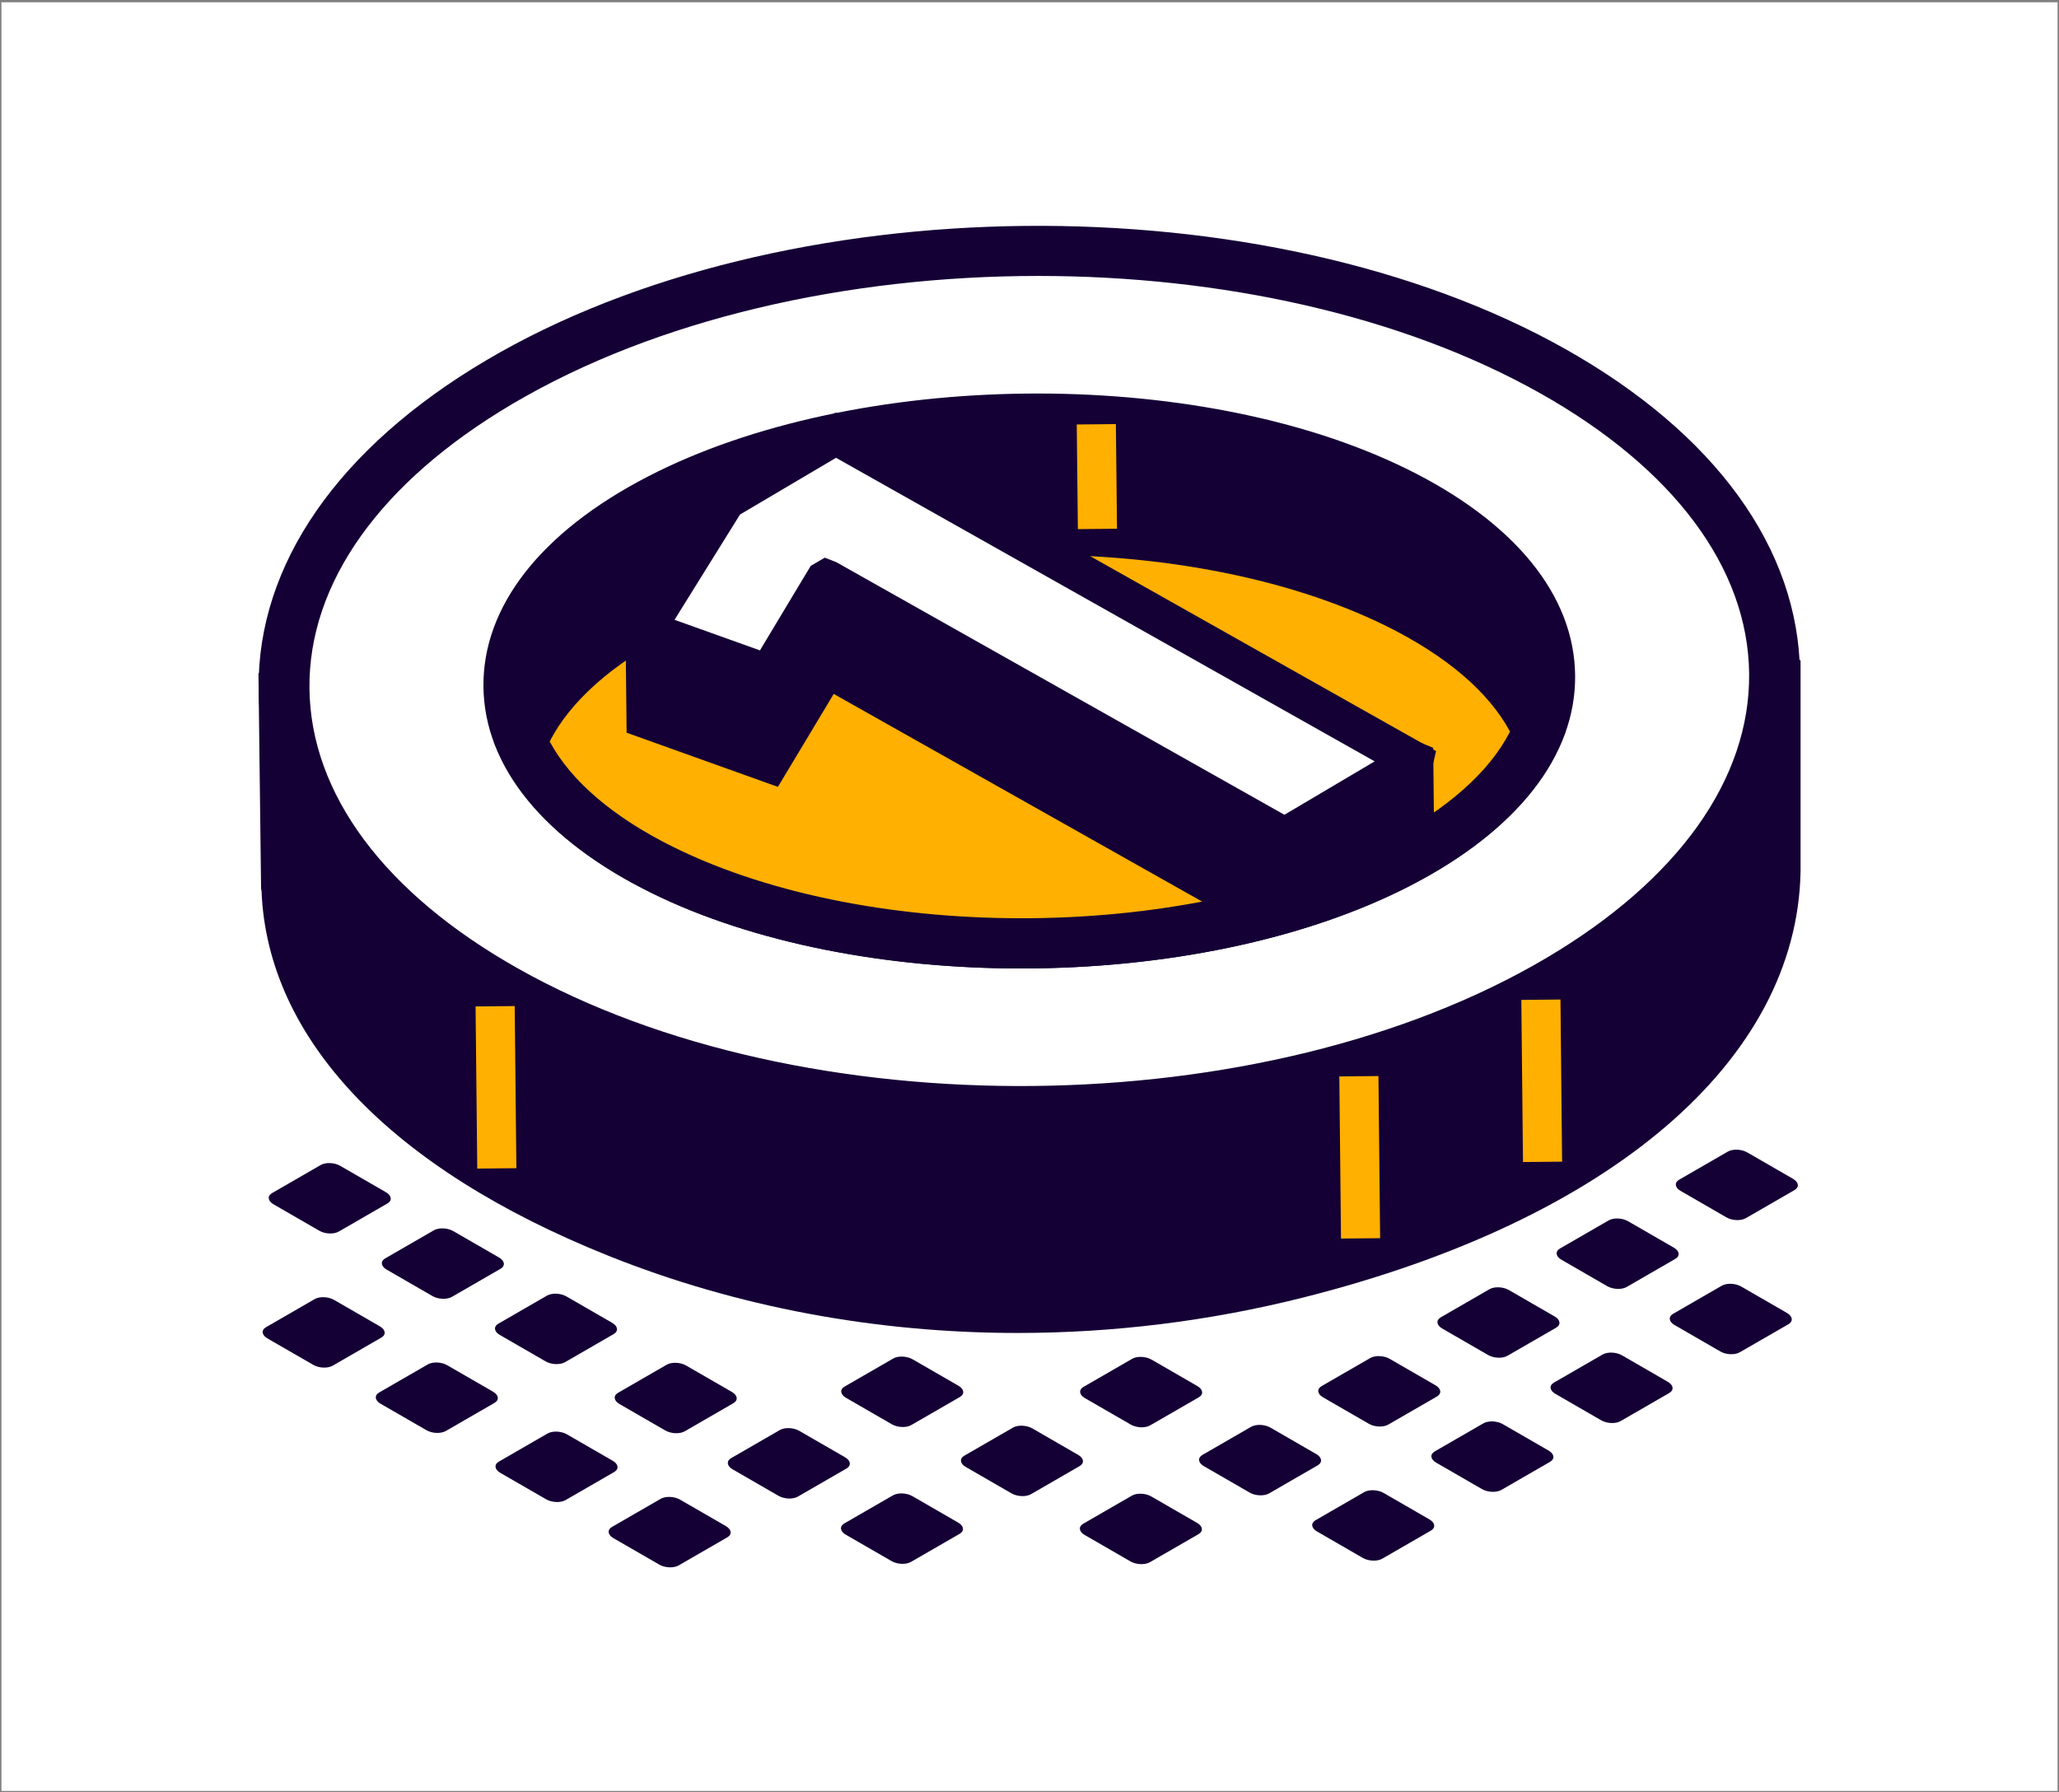 <?xml version="1.0" encoding="UTF-8" standalone="no"?>
<!DOCTYPE svg PUBLIC "-//W3C//DTD SVG 1.1//EN" "http://www.w3.org/Graphics/SVG/1.1/DTD/svg11.dtd">
<svg xmlns:serif="http://www.serif.com/" width="100%" height="100%" viewBox="0 0 479 417" version="1.1"
     xmlns="http://www.w3.org/2000/svg" xml:space="preserve"
     style="fill-rule:evenodd;clip-rule:evenodd;stroke-linejoin:round;stroke-miterlimit:2;">
    <rect x="0" y="0" width="479" height="417" fill="#808080" stroke="none"/>
    <g transform="matrix(1,0,0,1,-63.614,-367.655)">
        <g id="_4058.eps" serif:id="4058.eps" transform="matrix(0.223,0,0,0.223,303.114,576.155)">
            <g transform="matrix(1,0,0,1,-1072.5,-933.5)">
                <g>
                    <rect x="0" y="0.89" width="2145" height="1866.11" style="fill:white;fill-rule:nonzero;"/>
                    <path d="M402.632,1254.13L351.911,1283.41C346.716,1286.41 337.631,1286.03 331.631,1282.57L283.822,1254.96C277.819,1251.5 277.167,1246.26 282.367,1243.25L333.087,1213.97C338.282,1210.97 347.368,1211.35 353.372,1214.81L401.176,1242.41C407.179,1245.88 407.832,1251.12 402.632,1254.13Z"
                          style="fill:rgb(21,0,53);fill-rule:nonzero;"/>
                    <path d="M520.651,1322.26L469.931,1351.55C464.731,1354.55 455.65,1354.17 449.646,1350.7L401.842,1323.1C395.84,1319.64 395.188,1314.39 400.387,1311.39L451.103,1282.11C456.303,1279.11 465.384,1279.48 471.388,1282.95L519.195,1310.55C525.199,1314.02 525.851,1319.26 520.651,1322.26Z"
                          style="fill:rgb(21,0,53);fill-rule:nonzero;"/>
                    <path d="M396.307,1394.05L345.591,1423.33C340.392,1426.33 331.311,1425.96 325.307,1422.49L277.498,1394.89C271.495,1391.43 270.842,1386.18 276.042,1383.18L326.762,1353.9C331.962,1350.9 341.044,1351.27 347.047,1354.74L394.851,1382.34C400.854,1385.8 401.507,1391.05 396.307,1394.05Z"
                          style="fill:rgb(21,0,53);fill-rule:nonzero;"/>
                    <path d="M638.666,1390.4L587.952,1419.68C582.751,1422.68 573.67,1422.31 567.667,1418.84L519.857,1391.24C513.854,1387.77 513.202,1382.53 518.401,1379.53L569.123,1350.25C574.322,1347.25 583.403,1347.62 589.406,1351.09L637.211,1378.69C643.216,1382.16 643.867,1387.4 638.666,1390.4Z"
                          style="fill:rgb(21,0,53);fill-rule:nonzero;"/>
                    <path d="M514.326,1462.19L463.606,1491.47C458.406,1494.47 449.326,1494.1 443.322,1490.63L395.518,1463.03C389.515,1459.56 388.861,1454.32 394.063,1451.32L444.777,1422.03C449.979,1419.04 459.059,1419.41 465.062,1422.88L512.872,1450.48C518.874,1453.94 519.526,1459.18 514.326,1462.19Z"
                          style="fill:rgb(21,0,53);fill-rule:nonzero;"/>
                    <path d="M763.557,1462.51L712.843,1491.79C707.641,1494.79 698.56,1494.41 692.558,1490.95L644.748,1463.35C638.744,1459.88 638.093,1454.64 643.293,1451.63L694.014,1422.35C699.213,1419.35 708.293,1419.73 714.297,1423.19L762.102,1450.8C768.105,1454.26 768.757,1459.5 763.557,1462.51Z"
                          style="fill:rgb(21,0,53);fill-rule:nonzero;"/>
                    <path d="M639.217,1534.29L588.496,1563.58C583.296,1566.58 574.216,1566.2 568.213,1562.73L520.408,1535.14C514.404,1531.67 513.752,1526.43 518.953,1523.42L569.668,1494.14C574.868,1491.14 583.949,1491.52 589.952,1494.98L637.762,1522.58C643.765,1526.05 644.417,1531.29 639.217,1534.29Z"
                          style="fill:rgb(21,0,53);fill-rule:nonzero;"/>
                    <path d="M881.578,1530.64L830.857,1559.92C825.657,1562.93 816.576,1562.55 810.572,1559.08L762.769,1531.48C756.765,1528.02 756.112,1522.77 761.312,1519.77L812.028,1490.49C817.228,1487.49 826.309,1487.86 832.313,1491.33L880.121,1518.93C886.124,1522.4 886.777,1527.64 881.578,1530.64Z"
                          style="fill:rgb(21,0,53);fill-rule:nonzero;"/>
                    <path d="M757.232,1602.43L706.517,1631.71C701.316,1634.72 692.235,1634.34 686.232,1630.87L638.424,1603.27C632.42,1599.81 631.773,1594.56 636.968,1591.56L687.688,1562.28C692.888,1559.28 701.969,1559.65 707.974,1563.12L755.776,1590.72C761.78,1594.19 762.433,1599.43 757.232,1602.43Z"
                          style="fill:rgb(21,0,53);fill-rule:nonzero;"/>
                    <path d="M999.593,1598.78L948.877,1628.06C943.677,1631.07 934.596,1630.69 928.592,1627.22L880.783,1599.62C874.779,1596.16 874.133,1590.91 879.328,1587.91L930.05,1558.63C935.249,1555.62 944.329,1556 950.333,1559.47L998.136,1587.07C1004.14,1590.54 1004.79,1595.78 999.593,1598.78Z"
                          style="fill:rgb(21,0,53);fill-rule:nonzero;"/>
                    <path d="M1248.83,1599.1L1198.11,1628.38C1192.91,1631.38 1183.83,1631 1177.82,1627.54L1130.02,1599.94C1124.02,1596.47 1123.36,1591.23 1128.56,1588.23L1179.28,1558.95C1184.48,1555.94 1193.56,1556.32 1199.56,1559.78L1247.37,1587.39C1253.38,1590.85 1254.03,1596.1 1248.83,1599.1Z"
                          style="fill:rgb(21,0,53);fill-rule:nonzero;"/>
                    <path d="M1373.17,1527.31L1322.45,1556.59C1317.25,1559.59 1308.17,1559.21 1302.17,1555.75L1254.36,1528.15C1248.36,1524.68 1247.7,1519.44 1252.9,1516.44L1303.62,1487.16C1308.82,1484.15 1317.9,1484.53 1323.91,1487.99L1371.71,1515.6C1377.71,1519.06 1378.37,1524.31 1373.17,1527.31Z"
                          style="fill:rgb(21,0,53);fill-rule:nonzero;"/>
                    <path d="M1497.51,1455.52L1446.79,1484.8C1441.59,1487.81 1432.51,1487.43 1426.51,1483.96L1378.7,1456.36C1372.7,1452.89 1372.05,1447.65 1377.24,1444.65L1427.96,1415.37C1433.17,1412.36 1442.24,1412.74 1448.25,1416.21L1496.05,1443.81C1502.06,1447.28 1502.71,1452.52 1497.51,1455.52Z"
                          style="fill:rgb(21,0,53);fill-rule:nonzero;"/>
                    <path d="M1621.85,1383.73L1571.13,1413.01C1565.93,1416.02 1556.85,1415.64 1550.85,1412.17L1503.04,1384.57C1497.04,1381.1 1496.39,1375.86 1501.59,1372.86L1552.31,1343.58C1557.5,1340.58 1566.58,1340.95 1572.59,1344.42L1620.4,1372.02C1626.4,1375.49 1627.05,1380.73 1621.85,1383.73Z"
                          style="fill:rgb(21,0,53);fill-rule:nonzero;"/>
                    <path d="M1746.19,1311.94L1695.48,1341.22C1690.28,1344.23 1681.2,1343.85 1675.19,1340.39L1627.38,1312.78C1621.38,1309.32 1620.73,1304.07 1625.93,1301.07L1676.65,1271.79C1681.85,1268.79 1690.93,1269.16 1696.93,1272.63L1744.74,1300.23C1750.74,1303.7 1751.39,1308.94 1746.19,1311.94Z"
                          style="fill:rgb(21,0,53);fill-rule:nonzero;"/>
                    <path d="M1870.54,1240.15L1819.82,1269.43C1814.62,1272.44 1805.54,1272.06 1799.53,1268.6L1751.73,1240.99C1745.73,1237.53 1745.07,1232.28 1750.27,1229.28L1800.99,1200C1806.19,1197 1815.27,1197.37 1821.27,1200.84L1869.08,1228.44C1875.08,1231.91 1875.74,1237.15 1870.54,1240.15Z"
                          style="fill:rgb(21,0,53);fill-rule:nonzero;"/>
                    <path d="M999.87,1456.02L949.149,1485.3C943.949,1488.31 934.869,1487.93 928.865,1484.46L881.061,1456.86C875.059,1453.39 874.405,1448.15 879.605,1445.15L930.321,1415.87C935.521,1412.87 944.603,1413.24 950.605,1416.71L998.415,1444.31C1004.42,1447.78 1005.07,1453.02 999.87,1456.02Z"
                          style="fill:rgb(21,0,53);fill-rule:nonzero;"/>
                    <path d="M1124.76,1528.12L1074.04,1557.41C1068.84,1560.41 1059.76,1560.03 1053.76,1556.56L1005.95,1528.97C999.947,1525.5 999.296,1520.26 1004.5,1517.26L1055.21,1487.98C1060.41,1484.97 1069.49,1485.35 1075.5,1488.81L1123.3,1516.42C1129.31,1519.88 1129.96,1525.13 1124.76,1528.12Z"
                          style="fill:rgb(21,0,53);fill-rule:nonzero;"/>
                    <path d="M1249.1,1456.34L1198.38,1485.62C1193.18,1488.62 1184.1,1488.24 1178.1,1484.78L1130.29,1457.18C1124.29,1453.71 1123.64,1448.47 1128.84,1445.47L1179.56,1416.19C1184.75,1413.18 1193.84,1413.56 1199.84,1417.02L1247.64,1444.63C1253.65,1448.09 1254.3,1453.34 1249.1,1456.34Z"
                          style="fill:rgb(21,0,53);fill-rule:nonzero;"/>
                    <path d="M1491.19,1595.44L1440.47,1624.73C1435.27,1627.73 1426.19,1627.36 1420.18,1623.89L1372.38,1596.29C1366.38,1592.82 1365.72,1587.58 1370.92,1584.58L1421.64,1555.29C1426.84,1552.29 1435.92,1552.67 1441.92,1556.13L1489.73,1583.73C1495.74,1587.2 1496.39,1592.44 1491.19,1595.44Z"
                          style="fill:rgb(21,0,53);fill-rule:nonzero;"/>
                    <path d="M1615.53,1523.66L1564.81,1552.94C1559.61,1555.94 1550.53,1555.57 1544.53,1552.1L1496.72,1524.5C1490.72,1521.03 1490.06,1515.79 1495.26,1512.79L1545.98,1483.51C1551.18,1480.5 1560.26,1480.88 1566.27,1484.34L1614.07,1511.94C1620.08,1515.41 1620.73,1520.66 1615.53,1523.66Z"
                          style="fill:rgb(21,0,53);fill-rule:nonzero;"/>
                    <path d="M1739.87,1451.87L1689.15,1481.15C1683.95,1484.15 1674.87,1483.78 1668.87,1480.31L1621.06,1452.71C1615.06,1449.24 1614.41,1444 1619.6,1441L1670.32,1411.72C1675.52,1408.71 1684.6,1409.09 1690.61,1412.55L1738.41,1440.16C1744.42,1443.62 1745.07,1448.87 1739.87,1451.87Z"
                          style="fill:rgb(21,0,53);fill-rule:nonzero;"/>
                    <path d="M1864.21,1380.08L1813.49,1409.36C1808.29,1412.36 1799.21,1411.99 1793.21,1408.52L1745.4,1380.92C1739.4,1377.45 1738.75,1372.21 1743.95,1369.21L1794.66,1339.93C1799.86,1336.92 1808.95,1337.3 1814.95,1340.77L1862.76,1368.37C1868.76,1371.83 1869.41,1377.08 1864.21,1380.08Z"
                          style="fill:rgb(21,0,53);fill-rule:nonzero;"/>
                    <path d="M1722.78,605.558C1642.84,507.594 1556.35,528.165 1337.16,481.51C1148.75,441.409 952.261,445.43 766.221,495.382C581.412,544.998 468.836,577.021 393.104,664.755L294.816,717.006L297.168,922.128L297.86,927.24C303.435,1065.47 417.765,1193.91 643.41,1284.18C867.843,1373.96 1117.17,1385.54 1351.58,1326.52C1682.71,1243.16 1847.03,1074.57 1850.46,906.303L1850.46,701.015L1722.78,605.558Z"
                          style="fill:rgb(21,0,53);fill-rule:nonzero;"/>
                    <path d="M321.533,732.869L324.167,923.792C329.702,1058.43 446.53,1176.85 653.273,1259.55C866.474,1344.85 1112.2,1359.48 1345.09,1300.81C1637.45,1227.23 1820.54,1075.85 1824,905.734L1824,714.376L1702.22,622.347C1651.32,559.926 1597.35,551.716 1489.85,535.375C1445.05,528.522 1394.24,520.784 1331.62,507.472C1146.28,468.013 953.129,472.639 773.124,521.028C584.241,571.684 482.44,601.858 413.206,682.089L405.559,688.19L321.533,732.869ZM1060.18,1389.21C912.632,1389.21 767.067,1362.23 633.584,1308.82C406.234,1217.86 277.57,1082.75 271.354,928.334L270.876,925.583L268.125,701.142L376.378,643.59C459.564,550.202 585.673,516.363 759.374,469.767C947.465,419.226 1149.15,414.285 1342.7,455.578C1403.76,468.573 1453.75,476.183 1497.87,482.878C1609.87,499.941 1677.98,510.345 1741.24,586.272L1876.88,687.668L1876.88,908.286C1872.89,1104.87 1679.42,1271.35 1358.04,1352.23C1259.95,1376.94 1159.59,1389.21 1060.18,1389.21Z"
                          style="fill:rgb(21,0,53);fill-rule:nonzero;"/>
                    <path d="M1618.76,385.96C1924.18,558.129 1927.1,842.338 1625.29,1020.75C1323.47,1199.17 831.208,1204.23 525.793,1032.06C220.375,859.892 217.454,575.687 519.268,397.271C821.08,218.851 1313.34,213.792 1618.76,385.96Z"
                          style="fill:white;fill-rule:nonzero;"/>
                    <path d="M1081.59,286.418C882.736,286.418 683.248,331.141 532.78,420.102C395.313,501.375 320.219,606.723 321.334,716.728C322.492,826.777 399.734,930.526 538.842,1008.93C836.423,1176.69 1317.79,1171.75 1611.78,997.928C1749.25,916.655 1824.34,811.314 1823.23,701.264C1822.07,591.253 1744.82,487.465 1605.72,409.064C1460.44,327.158 1271.31,286.418 1081.59,286.418ZM1062.89,1183.9C863.766,1183.9 665.271,1141.14 512.774,1055.16C356.448,967.038 269.64,847.067 268.286,717.287C266.971,587.509 351.307,465.74 505.758,374.426C814.38,191.998 1319.42,186.857 1631.79,362.828C1788.11,450.953 1874.92,570.969 1876.28,700.743C1877.59,830.483 1793.25,952.252 1638.8,1043.6C1480.89,1136.95 1271.51,1183.9 1062.89,1183.9Z"
                          style="fill:rgb(21,0,53);fill-rule:nonzero;"/>
                    <path d="M1454.18,511.459C1241.07,406.717 897.309,410.257 686.383,519.358C475.462,628.462 477.244,801.819 690.366,906.562C903.488,1011.3 1247.25,1007.77 1458.16,898.659C1669.09,789.558 1667.31,616.202 1454.18,511.459Z"
                          style="fill:rgb(21,0,53);fill-rule:nonzero;"/>
                    <path d="M1080.55,461.48C942.245,461.48 803.337,488.741 698.59,542.909C605.923,590.859 555.26,651.722 555.898,714.337C556.536,776.913 608.475,836.739 702.101,882.776C908.206,984.056 1241.98,980.606 1445.97,875.104C1538.64,827.155 1589.3,766.314 1588.66,703.693C1588.02,641.117 1536.09,581.291 1442.46,535.254C1342.18,485.99 1211.64,461.48 1080.55,461.48ZM1063.83,1008.93C924.324,1008.93 785.443,982.858 678.662,930.366C566.143,875.082 503.688,798.557 502.851,714.897C501.974,631.233 562.836,553.392 674.2,495.796C891.344,383.434 1246.48,379.806 1465.9,487.664C1578.42,542.948 1640.88,619.474 1641.71,703.138C1642.59,786.797 1581.73,864.624 1470.36,922.214C1358.88,979.893 1210.98,1008.93 1063.83,1008.93Z"
                          style="fill:rgb(21,0,53);fill-rule:nonzero;"/>
                    <path d="M1455.38,627.352C1242.26,522.61 898.502,526.145 687.575,635.249C611.385,674.66 563.377,722.493 542.63,772.411C564.4,821.889 613.377,868.724 690.366,906.562C903.482,1011.3 1247.24,1007.77 1458.16,898.659C1534.36,859.248 1582.37,811.415 1603.11,761.498C1581.35,712.024 1532.36,665.189 1455.38,627.352Z"
                          style="fill:rgb(255,176,0);fill-rule:nonzero;"/>
                    <path d="M571.961,772.132C594.242,813.62 638.925,851.726 702.101,882.776C908.244,984.016 1241.98,980.69 1445.97,875.104C1508.47,842.779 1552.35,803.776 1573.79,761.81C1551.48,720.278 1506.79,682.211 1443.66,651.161C1237.47,549.841 903.779,553.348 699.788,658.815C637.289,691.14 593.405,730.122 571.961,772.132ZM1063.83,1008.93C924.33,1008.93 785.443,982.858 678.662,930.366C598.907,891.146 543.507,840.25 518.354,783.092L513.771,772.688L518.115,762.204C542.147,704.532 596.516,652.515 675.394,611.703C892.582,499.341 1247.68,495.674 1467.1,603.572C1546.77,642.713 1602.22,693.649 1627.4,750.806L1631.99,761.172L1627.64,771.694C1603.65,829.368 1549.24,881.442 1470.36,922.214C1358.88,979.888 1211.03,1008.93 1063.83,1008.93Z"
                          style="fill:rgb(21,0,53);fill-rule:nonzero;"/>
                    <path d="M1587.31,1210.89L1585.59,1041.73L1626.41,1041.33L1628.13,1210.49L1587.31,1210.89Z"
                          style="fill:rgb(255,176,0);fill-rule:nonzero;"/>
                    <path d="M1122.96,550.558L1121.8,441.389L1162.62,440.991L1163.78,550.163L1122.96,550.558Z"
                          style="fill:rgb(255,176,0);fill-rule:nonzero;"/>
                    <path d="M671.479,655.874L672.434,748.532L801.131,794.618L860.046,696.545L861.877,695.47L1316.21,951.579C1354.96,941.448 1391.78,928.851 1425.88,913.777L1474.34,885.133L1473.38,792.475L871.366,545.231L671.479,655.874Z"
                          style="fill:rgb(21,0,53);fill-rule:nonzero;"/>
                    <path d="M859.856,673.003L871.894,677.707L1318.99,929.728C1354.14,920.165 1387.26,908.523 1417.63,895.133L1453.82,873.608L1453.15,806.211L872.691,567.819L692.017,667.823L692.693,734.106L792.26,769.742L845.23,681.574L859.856,673.003ZM1313.36,973.412L868.271,722.508L810.037,819.483L652.198,762.964L650.96,643.908L870.063,522.619L1493.64,778.705L1494.88,896.687L1436.28,931.365C1399.49,947.747 1361.55,960.822 1321.34,971.3L1313.36,973.412Z"
                          style="fill:rgb(21,0,53);fill-rule:nonzero;"/>
                    <path d="M860.923,602.807L859.092,603.888L800.177,701.96L671.479,655.874L755.845,520.302L870.417,452.574L1473.24,792.397L1473.24,792.558L1338.66,872.119L860.923,602.807Z"
                          style="fill:white;fill-rule:nonzero;"/>
                    <path d="M858.902,580.331L870.938,585.036L1338.43,848.581L1432.58,792.855L870.661,476.145L770.496,535.332L702.18,645.183L791.301,677.07L844.275,588.901L858.902,580.331ZM1338.91,895.693L867.312,629.835L809.078,726.812L640.8,666.548L741.16,505.282L870.179,429.032L1496.63,782.133L1491.17,805.651L1338.91,895.693Z"
                          style="fill:rgb(21,0,53);fill-rule:nonzero;"/>
                    <path d="M1397.46,1290.73L1395.71,1121.57L1436.52,1121.17L1438.28,1290.33L1397.46,1290.73Z"
                          style="fill:rgb(255,176,0);fill-rule:nonzero;"/>
                    <path d="M496.395,1217.71L494.636,1048.55L535.453,1048.15L537.206,1217.31L496.395,1217.71Z"
                          style="fill:rgb(255,176,0);fill-rule:nonzero;"/>
                </g>
            </g>
        </g>
    </g>
</svg>
